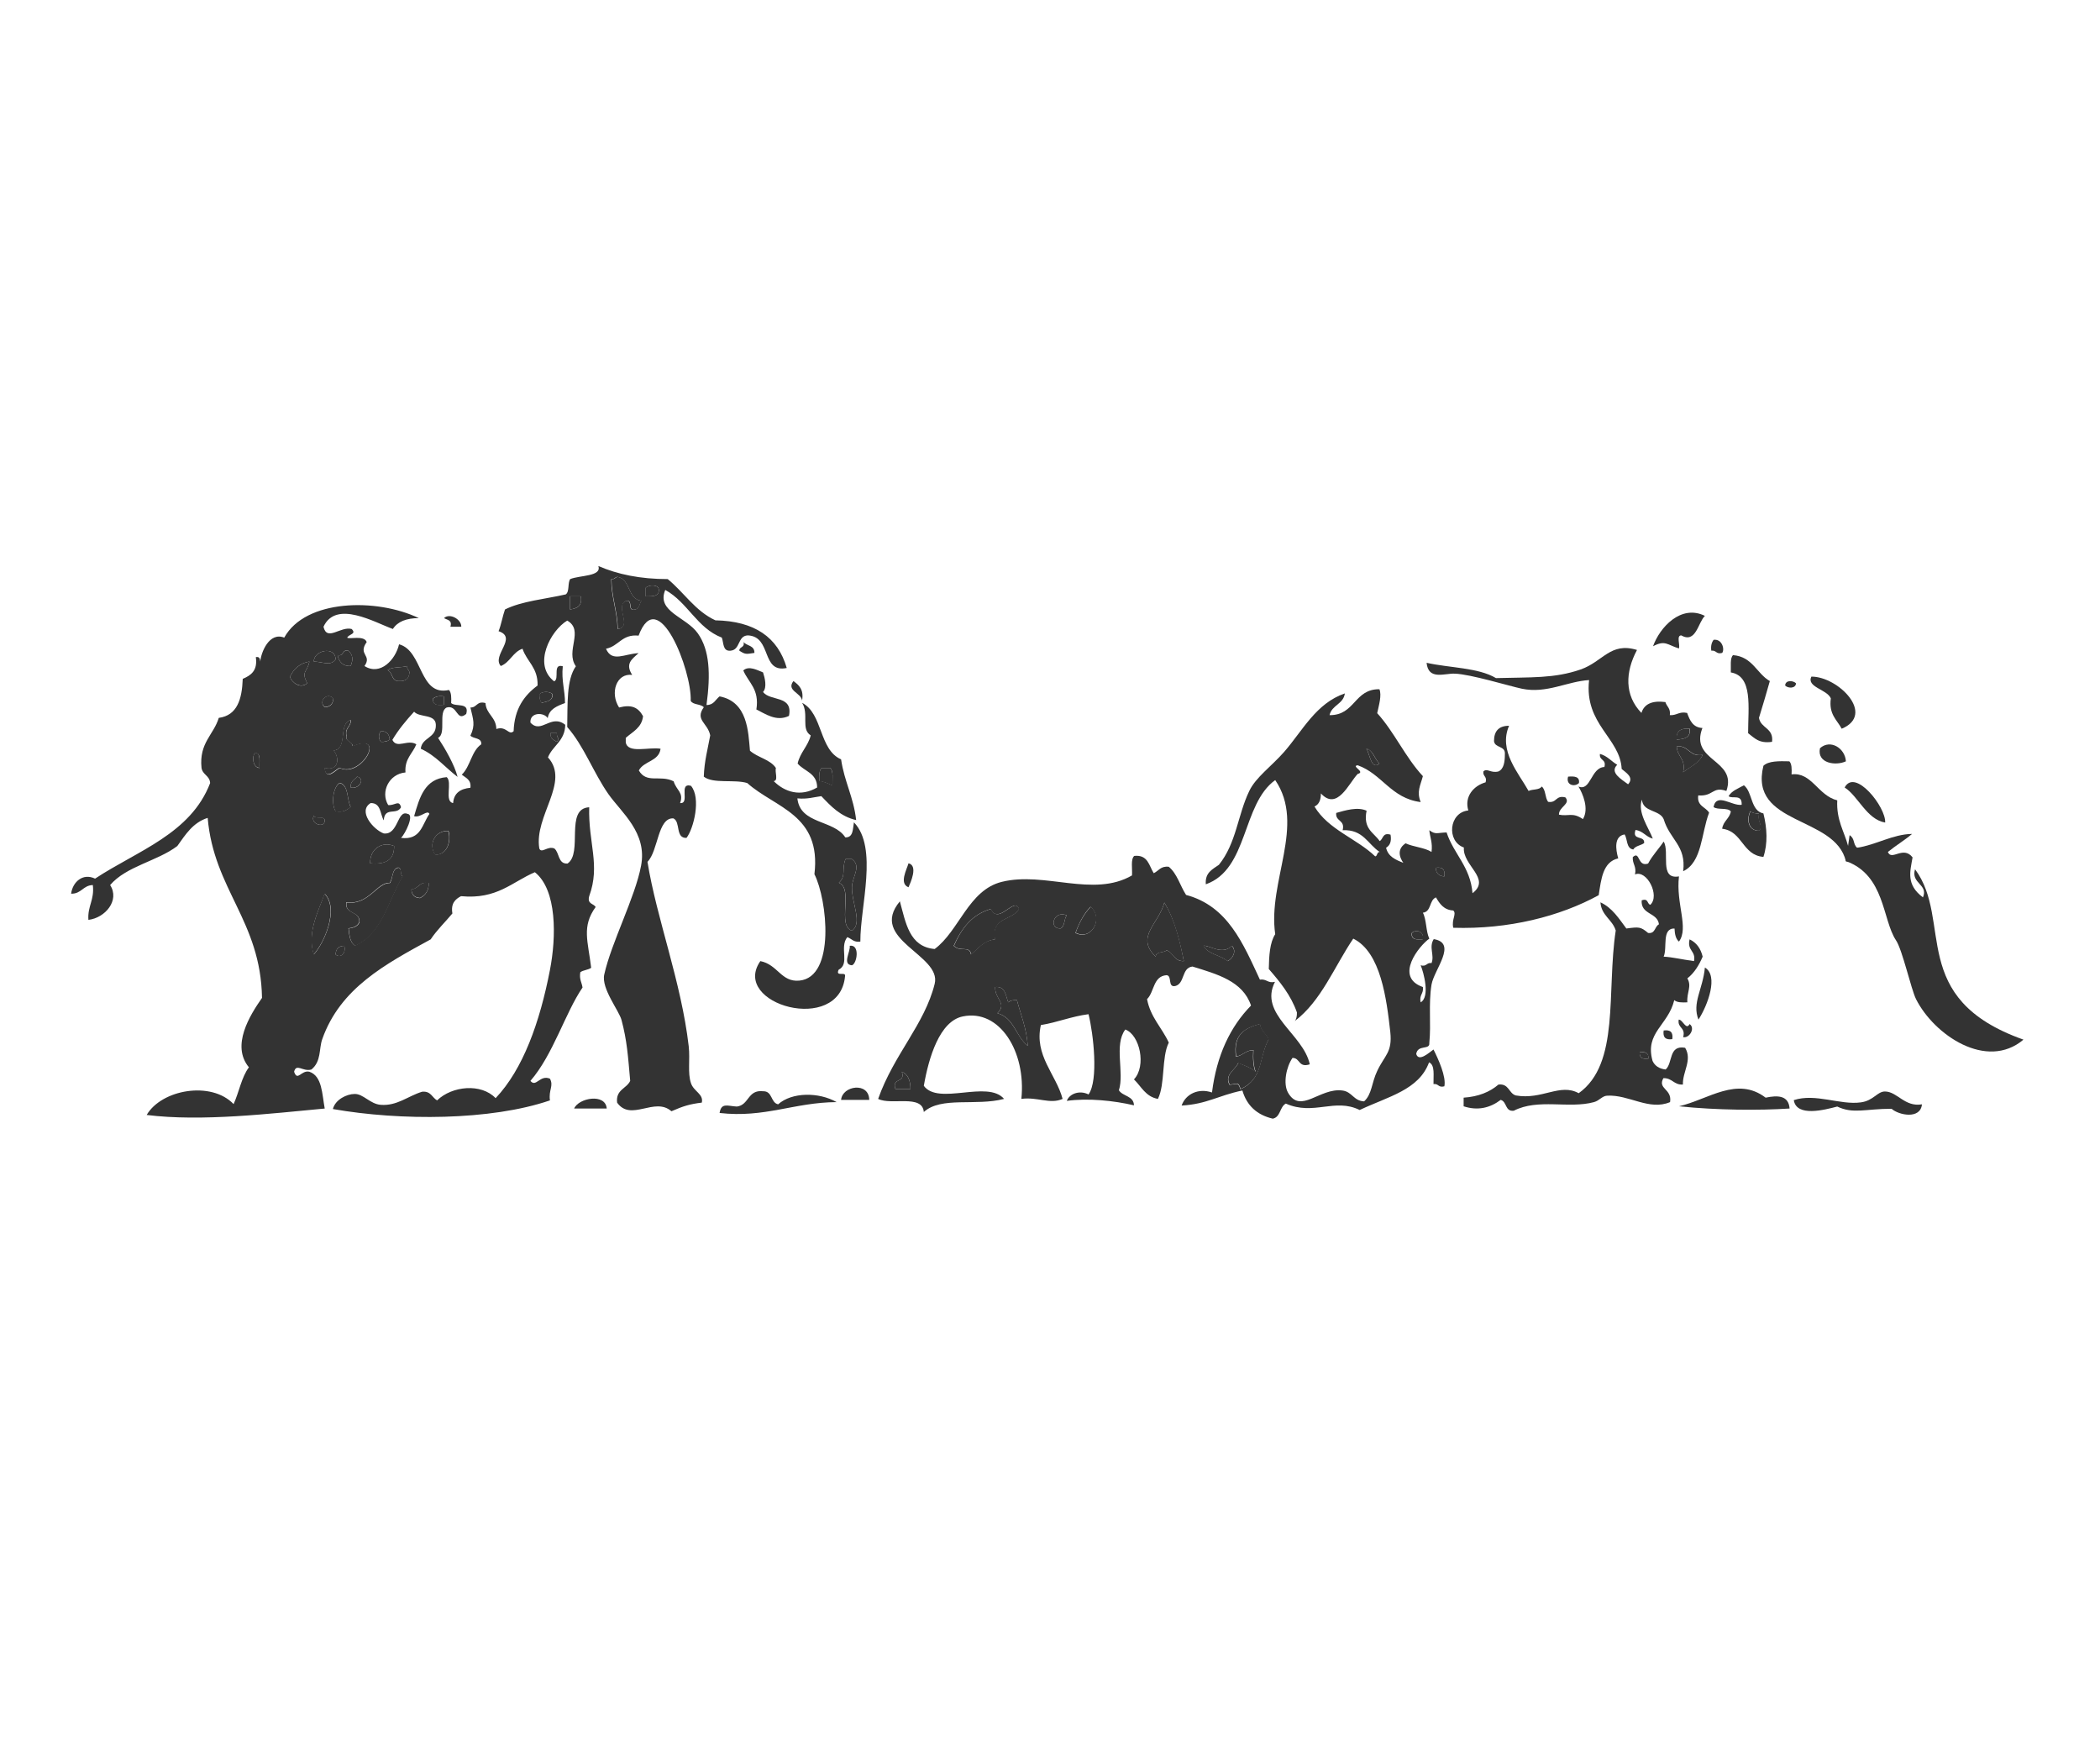 <?xml version="1.0" encoding="UTF-8"?>
<svg data-bbox="28.8 229.2 790.6 223.8" viewBox="0 0 850.4 705.7" xmlns="http://www.w3.org/2000/svg" data-type="color">
    <g>
        <path d="M259.8 243.3c-.9 1.2-.8 3.3-2.6 3.5-3.2.9-.7-3.9-3.5-3.5-5 1.8 2.7 10.8-3.5 11.4-.2-7.4-2.5-12.7-2.6-20.2 1.4.2 1.5-.8 2.6-.9 5.3 1.1 3.8 9 9.6 9.7z" fill-rule="evenodd" clip-rule="evenodd" fill="#333333" data-color="1"/>
        <path d="M266.8 238.9c.1 2.7-2.6 2.6-5.3 2.6V238c1.1-1.2 5.3-1.5 5.3.9z" fill-rule="evenodd" clip-rule="evenodd" fill="#333333" data-color="1"/>
        <path d="M230.8 241.5h4.4c.7 3.9-1.6 4.9-4.4 5.3v-5.3z" fill-rule="evenodd" clip-rule="evenodd" fill="#333333" data-color="1"/>
        <path d="M690.4 249.4c-2.8 2.7-3.6 11.3-9.6 7.9-2 .1-.4 3.7-.9 5.3-4.8-1.5-5.6-3.5-10.5-.9 2.7-7.6 11.3-17.1 21-12.3z" fill-rule="evenodd" clip-rule="evenodd" fill="#333333" data-color="1"/>
        <path d="M179.8 250.3c2.3-2.2 7.1.5 7 3.5h-4.4c.8-2.8-1.3-2.7-2.6-3.5z" fill-rule="evenodd" clip-rule="evenodd" fill="#333333" data-color="1"/>
        <path d="M693.9 259.1c3.5-.5 4.6 3.9 3.5 5.3-2.5.7-2.3-1.2-4.4-.9-.3-2 .2-3.4.9-4.4z" fill-rule="evenodd" clip-rule="evenodd" fill="#333333" data-color="1"/>
        <path d="M301.1 260c1.3 1.6 4.5 1.3 4.4 4.4-3.4.5-3.6.7-6.1-.9-.1-1.7 2.3-1.1 1.7-3.5z" fill-rule="evenodd" clip-rule="evenodd" fill="#333333" data-color="1"/>
        <path d="M135.9 267c-2.1 2.9-5 1-8.8.9-.2-4.5 8.7-6.5 8.8-.9z" fill-rule="evenodd" clip-rule="evenodd" fill="#333333" data-color="1"/>
        <path d="M141.1 263.5c1.8 1.7 2 3.5.9 6.2-3.3.1-4.7-1.7-5.3-4.4 2.7.6 1.7-2.4 4.4-1.8z" fill-rule="evenodd" clip-rule="evenodd" fill="#333333" data-color="1"/>
        <path d="M701.8 265.3c7.9.6 9.6 7.5 14.9 10.5-1.4 5-2.9 10-4.4 14.9.7 4.3 6 4 5.3 9.7-5.3.8-7.2-1.6-9.7-3.5 0-10.5 2-23.1-7-24.6.1-2.5-.4-5.8.9-7z" fill-rule="evenodd" clip-rule="evenodd" fill="#333333" data-color="1"/>
        <path d="M125.3 267.9c-1 4.6-3.4 3.8-.9 8.8-2.8 2.3-6.2-.3-7-2.6 1.5-3.2 3.9-5.5 7.9-6.2z" fill-rule="evenodd" clip-rule="evenodd" fill="#333333" data-color="1"/>
        <path d="M164.9 269.7c-.2 1.4.8 1.5.9 2.6-.1 2.5-1.5 3.7-4.4 3.5-2.9 0-2.3-3.5-4.4-4.4 1.7-1.5 5.4-.9 7.9-1.7z" fill-rule="evenodd" clip-rule="evenodd" fill="#333333" data-color="1"/>
        <path d="M309 272.3c.7 2.1 1.7 6.1 0 7.9 2.8 3.9 12.2 1.2 10.5 9.7-5.1 2.5-9.7-.9-13.2-2.6 1.3-8.3-3.2-10.8-5.3-15.8 2.3-2.1 5.9 0 8 .8z" fill-rule="evenodd" clip-rule="evenodd" fill="#333333" data-color="1"/>
        <path d="M733.5 274c10.8-.1 26.2 15.3 12.3 21.1-1.9-3.6-5.3-5.8-4.4-12.3-1.6-3.7-9.9-4.5-7.9-8.8z" fill-rule="evenodd" clip-rule="evenodd" fill="#333333" data-color="1"/>
        <path d="M321.3 275.8c2.2 1.6 4.3 3.4 3.5 7.9-.4-3.2-6.5-4-3.5-7.9z" fill-rule="evenodd" clip-rule="evenodd" fill="#333333" data-color="1"/>
        <path d="M727.3 276.7c-.1 2.2-3.3 2.1-4.4.9.1-2.3 3.2-2.1 4.4-.9z" fill-rule="evenodd" clip-rule="evenodd" fill="#333333" data-color="1"/>
        <path d="M223.7 281.1c.1 2.8-2.3 3-4.4 3.5-.7-.8-.9-2-.9-3.5 1.2-1.2 4.2-1.2 5.3 0z" fill-rule="evenodd" clip-rule="evenodd" fill="#333333" data-color="1"/>
        <path d="M135 282.8c-.1 2.2-1.3 3.4-3.5 3.5-2.8-2.4 1-6.2 3.5-3.5z" fill-rule="evenodd" clip-rule="evenodd" fill="#333333" data-color="1"/>
        <path d="M179.8 282v3.5c-2.5.2-4.8.1-4.4-2.6 1-.8 2.4-1.2 4.4-.9z" fill-rule="evenodd" clip-rule="evenodd" fill="#333333" data-color="1"/>
        <path d="M684.2 295.1c.5 3.7-2.2 4.2-5.3 4.4-.2-3.5 1.7-4.7 5.3-4.4z" fill-rule="evenodd" clip-rule="evenodd" fill="#333333" data-color="1"/>
        <path d="M154.3 296c2.2.1 3.4 1.3 3.5 3.5-.8.7-2 .9-3.5.9-1.1-1.1-1.1-3.2 0-4.4z" fill-rule="evenodd" clip-rule="evenodd" fill="#333333" data-color="1"/>
        <path d="M225.5 300.4c-1.3-.8-2.8-1.3-2.6-3.5h2.6c-.1 2.4 1.5 1.8 0 3.5z" fill-rule="evenodd" clip-rule="evenodd" fill="#333333" data-color="1"/>
        <path d="M747.5 308.3c-4 1.9-11.8.9-10.5-5.3 4.2-3.8 10.2 0 10.5 5.3z" fill-rule="evenodd" clip-rule="evenodd" fill="#333333" data-color="1"/>
        <path d="M679 302.2c5-.3 5 4.4 10.5 3.5-1.5 3.4-5.1 4.9-7.9 7 1.2-5.6-2.5-6.2-2.6-10.5z" fill-rule="evenodd" clip-rule="evenodd" fill="#333333" data-color="1"/>
        <path d="M553.3 303c2.8 1 3.3 4.3 5.3 6.2-3.3 2.9-4-4.2-5.3-6.2z" fill-rule="evenodd" clip-rule="evenodd" fill="#333333" data-color="1"/>
        <path d="M103.3 304.8c2.5.1 1.6 3.7 1.8 6.1-2.7 0-3.2-4.6-1.8-6.1z" fill-rule="evenodd" clip-rule="evenodd" fill="#333333" data-color="1"/>
        <path d="M332.7 311h3.5c1.4 1.3.8 4.5.9 7.1-1.6-.7-3.2-1.5-5.3-1.8-.1-2.2-.1-4.3.9-5.3z" fill-rule="evenodd" clip-rule="evenodd" fill="#333333" data-color="1"/>
        <path d="M144.6 314.5c3.5.8.8 5.2-2.6 4.4-.2-2.6 1.6-3.1 2.6-4.4z" fill-rule="evenodd" clip-rule="evenodd" fill="#333333" data-color="1"/>
        <path d="M635 314.5c2.5-.2 4.8-.1 4.4 2.6-1.7 1.7-5.4.9-4.4-2.6z" fill-rule="evenodd" clip-rule="evenodd" fill="#333333" data-color="1"/>
        <path d="M137.6 317.1c3.7 1 2.8 6.6 4.4 9.7-1.5 1.2-2.9 2.3-6.1 1.8-1.9-3.2-1-10.1 1.7-11.5z" fill-rule="evenodd" clip-rule="evenodd" fill="#333333" data-color="1"/>
        <path d="M763.4 333.1c-7.5-1.3-10.9-10.7-16.4-14.2 4.2-8 16.8 8 16.4 14.2z" fill-rule="evenodd" clip-rule="evenodd" fill="#333333" data-color="1"/>
        <path d="M712.4 329.4c-.9 3.4 1.9 5.1 0 7-4.3.1-5.2-4.6-3.5-7.9.7.7 1.9 1 3.5.9z" fill-rule="evenodd" clip-rule="evenodd" fill="#333333" data-color="1"/>
        <path d="M127.1 330.3c.5 1.5 4.2-.1 4.4 1.8.2 3.6-6.2 1.6-4.4-1.8z" fill-rule="evenodd" clip-rule="evenodd" fill="#333333" data-color="1"/>
        <path d="M181.5 336.5c1.2 3.6-.1 9.7-5.3 9.7-2.7-3.9-.5-9.8 5.3-9.7z" fill-rule="evenodd" clip-rule="evenodd" fill="#333333" data-color="1"/>
        <path d="M159.6 342.6c.1 5.7-3.5 7.6-9.7 7-.2-5.7 4.7-9.1 9.7-7z" fill-rule="evenodd" clip-rule="evenodd" fill="#333333" data-color="1"/>
        <path d="M342.4 347.9h2.6c4 2.9.1 7 0 11.4-.1 6.5 4.4 14.5 0 17.6-6.2-2 .8-17.2-5.3-19.4 3.1-2.9 1-5.5 2.7-9.6z" fill-rule="evenodd" clip-rule="evenodd" fill="#333333" data-color="1"/>
        <path d="M367.9 349.6c4 .9.8 7.9 0 9.7-3.9-1.5-.7-7.2 0-9.7z" fill-rule="evenodd" clip-rule="evenodd" fill="#333333" data-color="1"/>
        <path d="M161.3 351.4c1.6.1.6 3 1.8 3.5-5.9 9.9-8.3 23.4-19.3 28.1-2-1.3-2.3-4.1-2.6-7 2.1-.3 3.8-.9 4.4-2.6.2-4.6-5.9-2.9-5.3-7.9 9.1 1.1 12.3-8.1 17.6-7.9 1.3-1.9.7-5.7 3.4-6.2z" fill-rule="evenodd" clip-rule="evenodd" fill="#333333" data-color="1"/>
        <path d="M581.4 351.4c2.8-.4 3.9.8 3.5 3.5-2.2-.1-3.4-1.3-3.5-3.5z" fill-rule="evenodd" clip-rule="evenodd" fill="#333333" data-color="1"/>
        <path d="M173.6 357.5c.1 3.3-1.4 5-3.5 6.1-2.2-.1-3.4-1.3-3.5-3.5 3-.2 3.1-3.2 7-2.6z" fill-rule="evenodd" clip-rule="evenodd" fill="#333333" data-color="1"/>
        <path d="M131.4 361.9c6 6.2-.2 20.1-4.4 24.6-2.8-9 2.1-17.8 4.4-24.6z" fill-rule="evenodd" clip-rule="evenodd" fill="#333333" data-color="1"/>
        <path d="M471.5 365.5c4.4 7.1 6.4 16 7.9 23.7-4 .1-4.2-3.4-7-4.4-1.1 1.2-4.3.4-4.4 2.6-8.4-8.1 1.3-13.3 3.5-21.9z" fill-rule="evenodd" clip-rule="evenodd" fill="#333333" data-color="1"/>
        <path d="M432 370.7c-1.2 1.4-.7 4.5-2.6 5.3-5 0-2.6-7.6 2.6-5.3z" fill-rule="evenodd" clip-rule="evenodd" fill="#333333" data-color="1"/>
        <path d="M576.2 380.4c-2.5.2-4.8.1-4.4-2.6 1.4-1.5 5.1-.8 4.4 2.6z" fill-rule="evenodd" clip-rule="evenodd" fill="#333333" data-color="1"/>
        <path d="M498.8 383c2.2 2.3.2 5.4-1.8 6.2-2.8-2.5-7.8-2.7-9.7-6.2 2.3-.4 7.8 4 11.5 0z" fill-rule="evenodd" clip-rule="evenodd" fill="#333333" data-color="1"/>
        <path d="M139.4 383c.9 3.5-1.9 5.1-3.5 3.5.1-2.2 1.2-3.4 3.5-3.5z" fill-rule="evenodd" clip-rule="evenodd" fill="#333333" data-color="1"/>
        <path d="M344.1 383c4.2-.7 3 7.2.9 7.9-4.1-.3-.5-5.6-.9-7.9z" fill-rule="evenodd" clip-rule="evenodd" fill="#333333" data-color="1"/>
        <path d="M690.4 391.8c5.6 3.3 1.2 15.2-2.6 21.1-2.7-6.8 1.8-12.3 2.6-21.1z" fill-rule="evenodd" clip-rule="evenodd" fill="#333333" data-color="1"/>
        <path d="M403 399.7c4.2-.4 4.2 3.4 5.3 6.2.8-.7 2-1 3.5-.9 1.6 6 3.9 11.4 4.4 18.5-4.8-3.6-5.5-11.4-12.3-13.2 4.1-4-1.1-5.6-.9-10.6z" fill-rule="evenodd" clip-rule="evenodd" fill="#333333" data-color="1"/>
        <path d="M679.8 412.9c1.6-.1 3 4.5 4.4 1.8 2.4 1.6 0 5.8-2.6 5.3 1.1-4.1-2.4-3.5-1.8-7.1z" fill-rule="evenodd" clip-rule="evenodd" fill="#333333" data-color="1"/>
        <path d="M673.7 417.3c2.8-.4 3.9.8 3.5 3.5-2.7.4-3.9-.7-3.5-3.5z" fill-rule="evenodd" clip-rule="evenodd" fill="#333333" data-color="1"/>
        <path d="M664 426.1c2.3-.2 3.8.3 3.5 2.6-2.3.3-3.7-.3-3.5-2.6z" fill-rule="evenodd" clip-rule="evenodd" fill="#333333" data-color="1"/>
        <path d="M365.2 434c2.5 1 3.5 3.6 3.5 7h-6.1c-1.6-4.8 4.2-2.2 2.6-7z" fill-rule="evenodd" clip-rule="evenodd" fill="#333333" data-color="1"/>
        <path d="M352 445.4h-11.4c.5-5.8 11.3-7.4 11.4 0z" fill-rule="evenodd" clip-rule="evenodd" fill="#333333" data-color="1"/>
        <path d="M724.7 448.9c-12.5.8-29.2.7-44.8-.9 12-2.8 23.5-12.3 35.1-3.5 4.8-1 9.3-1 9.7 4.4z" fill-rule="evenodd" clip-rule="evenodd" fill="#333333" data-color="1"/>
        <path d="M309 441.9c3.9-.1 3 4.6 6.1 5.3 5.6-5 16.5-5 23.7-.9-17.2.1-29.1 6.5-47.4 4.4.7-4.3 3.2-2.8 7-2.6 5-.6 4.3-6.9 10.6-6.2z" fill-rule="evenodd" clip-rule="evenodd" fill="#333333" data-color="1"/>
        <path d="M778.3 447.2c-.6 6.2-9.4 4.4-12.3 1.8-10.6 0-15.5 2.2-22-.9-5 1.3-16.5 4.4-17.6-2.6 8.8-2.9 18.8 2.1 27.2.9 5.1-.7 6.6-4.4 9.7-4.4 5 0 8 6.4 15 5.2z" fill-rule="evenodd" clip-rule="evenodd" fill="#333333" data-color="1"/>
        <path d="M245.7 448.9h-13.2c1.8-4.3 12.7-6.3 13.2 0z" fill-rule="evenodd" clip-rule="evenodd" fill="#333333" data-color="1"/>
        <path d="M318.6 270.5c-10.5 2.2-5.9-12.8-15.8-13.2-4.2.2-2.9 5.9-7 6.2-3.2.3-2.7-3.2-3.5-5.3-10.1-3.9-13.8-14.3-22.9-19.3-3.7 8.8 8.5 10.9 13.2 17.6 4.8 6.8 5.2 16.4 3.5 29 3 0 3.6-2.2 5.3-3.5 11.4 2.2 11.6 14.3 12.3 22 3.1 2.8 8.2 3.5 10.5 7-.5 1.6 1.1 5.2-.9 5.3 4.5 4.5 10.9 6.5 17.6 2.6 0-5.9-5.2-6.5-7.9-9.7 1-4.5 4.2-7 5.3-11.4-4.1-2.6-.6-8.6-3.5-13.2 8.5 4.4 6.8 19 15.8 22.9 1.3 9 5.1 15.4 6.1 24.6-6.4-1.5-10.2-5.6-14.1-9.7-3.1.4-5.7 1.3-9.7.9 1.1 10.6 14.8 8.6 19.4 15.8 3.3.1 3-3.4 3.5-6.1 9.9 10.3 2.5 34.1 2.6 48.3-2.8.4-3.5-1.2-5.3-1.8-3.3 4.2 1.2 10.8-3.5 13.2-1.4 3.1 3 .5 2.6 2.6-2.2 23.9-46.5 11.4-34.3-6.1 7.1 1.4 8.4 8.6 15.8 7.9 14.7-1.4 11.3-32.8 6.1-43.1 2.9-24.2-15.9-26.8-27.2-36.9-5.1-1.6-13.9.4-17.6-2.6.2-6.2 1.6-11.2 2.6-16.7-1-5.1-6.3-6.2-2.6-11.4-1.2-1.4-4.4-.9-5.3-2.6.5-12.2-13.2-47.6-21.1-26.4-6.8-.7-8 4.3-13.2 5.3 2.4 5.7 7.6 2 13.2 1.8-3 2.6-5.4 4.4-2.6 8.8-6.4-.8-9.1 7.3-5.3 13.2 5-1.3 7.7-.1 9.7 3.5-.5 4.7-4.2 6.3-7 8.8v1.8c.8 4.7 9.3 1.8 14.1 2.6-.7 5.2-6.8 4.9-8.8 8.8 3.2 5.5 8.6 1.6 14.1 4.4 1.1 3.7 4.2 4.5 2.6 8.8 4.2.4-.8-8.4 4.4-7 4.2 4.9 1.1 17.4-1.8 21.1-4.6.2-2.3-6.5-5.3-7.9-6.4-.4-6.1 13.2-10.5 17.6 3.7 23 13.7 48.6 16.7 74.7.6 5.5-.5 10.7.9 14.9 1.1 3.4 5.2 4.4 4.4 7.9-4.9.6-7.5 1.4-12.3 3.5-6.8-6-16.4 4.4-22-3.5-.6-5.3 3.8-5.6 5.3-8.8-.9-10.3-1.3-16.3-3.5-24.6-1-3.9-8.3-12.8-7-18.5 2.9-13 12.5-31.2 14.9-44 2.6-13.4-8-21.6-13.2-29-6.1-8.7-9.9-19.5-16.7-27.2.2-9.1-.4-19.1 3.5-24.6-4.4-6.2 3.5-14.5-3.5-18.5-6.7 4-14.1 17.8-5.3 24.6 2.3-.9-.8-7.3 3.5-6.1-.6 5.9.9 9.6.9 14.9-3.2 1.2-6.4 2.4-7 6.1-1.6-2.5-7.3-2.4-7 1.8 4.4 4.8 8.3-3.7 14.1.9-.1 6.6-5.1 8.4-7 13.2 9.1 10-5.7 23.7-3.5 36.9.9 2.2 3.4-1.2 6.1 0 2.1 1.7 1.4 6.3 5.3 6.1 6.4-4.2-1.2-22.3 8.8-22.8-.4 14.5 4.6 23.4 0 36-.9 3.3 1.8 2.9 2.6 4.4-5.7 7.9-3.1 13.8-1.8 24.6-1.2.9-3.2.9-4.4 1.8-.5 2.9.6 4.1.9 6.2-7 10.2-11.9 27.2-21.1 37.8 2.3 2.8 3.8-2.6 7.9-.9 1.6 3-.6 4.5 0 8.8-23.9 8.2-60.6 8.3-87.9 3.5 1-3.9 5.7-6.1 8.8-6.1 3.5-.1 6.3 4.1 10.6 4.4 6.6.5 10.9-3.5 16.7-5.3 3.6-.4 4.1 2.4 6.1 3.5 6.1-5.9 17.9-7 23.7-.9 11.1-11.7 17.9-30.7 22-51.9 2.6-13.4 2.9-32.4-6.1-39.6-9.2 3.9-15.3 11.1-29.9 9.7-2.3 1.2-4.2 2.9-3.5 7-2.9 3.5-6.2 6.6-8.8 10.5-18.3 10-36.6 19.7-43.9 40.4-1.4 3.9-.3 9-4.4 12.3-3.5 1-6.1-2.7-7 .9 1.4 4.1 2.9-.8 6.2 0 5.2 1.8 5.1 9 6.2 14.9-21.7 2-49.7 5.4-72.1 2.6 6-10.3 26.1-13.9 35.2-4.4 2.2-4.8 3.2-10.9 6.2-14.9-7.3-8.8.4-21.1 5.3-28.1-.5-31.2-19.5-43.8-22-72.9-6 1.9-9 6.8-12.3 11.4-8.2 6.2-20.6 8.1-27.2 15.8 4 6.2-2 13.3-8.8 14.1-.4-5.6 2.5-8 1.8-14.1-4 .1-4.6 3.6-8.8 3.5.6-4.7 4.7-8.5 9.7-6.1 17.1-11.3 38.7-18.1 46.6-38.7-.2-3.1-3.1-3.3-3.5-6.2-1-10.1 4.9-13.3 7-20.2 7.5-1 9.4-7.6 9.7-15.8 3.3-1.4 6.1-3.3 5.3-8.8 1.5-.3 1.7.7 1.8 1.8.3-3.7 3.6-12.1 9.7-9.7 8.6-15.6 37.4-16.1 54.5-7.9-5 0-8.6 1.4-10.5 4.4-7.3-2.6-23-11.9-28.1-.9 1.4 6.1 6.9-.3 11.4.9 2.1 2.1-1 2-1.8 3.5.7.8 6.9-1.1 7.9 1.8-3.7 5.2 2.3 5.2-.9 9.7 6.4 4.1 12.6-2.6 14-8.8 9.8 2.6 8 21.2 20.2 18.5 1 1 1 3.1.9 5.3 1.8 1.7 7.5-.5 6.1 4.4-4 3.4-3.4-3.8-7.9-2.6-3.6 1.7 0 10.6-3.5 12.3 2.9 4.4 6.7 11 7.9 15.8-5-3.8-8.9-8.7-14.9-11.4.5-4.7 6.3-4.2 6.1-9.7-.1-4.5-6.6-2.8-8.8-5.3-3.2 3.5-6.3 7.2-8.8 11.4 1.8 3.8 6.2-.4 9.7 1.8-1.5 3.8-4.8 5.8-4.4 11.4-6.7.6-10.2 7.9-7 13.2 2.7.3 4.4-2.3 5.2.9-1.8 3.4-6.6-.4-7 5.3-1.5-2.6-1.1-7.1-5.3-7-5.3 3.2 1 10.7 5.3 12.3 6 .7 5.4-9.8 9.7-7.9 2.8.3-1 8.1-2.7 9.7 8.1 1 8.5-5.5 11.5-9.7-.8-1.9-3.6 1.7-6.2.9 2.2-7.5 4.2-15.1 13.2-15.8 2.4 2-1.1 9.9 2.6 10.5.3-4.1 3-5.8 7-6.2.4-3.3-1.9-4-3.5-5.3 3.5-3.3 3.9-9.6 7.9-12.3.2-2.8-3.1-2.1-4.4-3.5 2.1-4.4 1.1-6.6 0-11.4 2.7.1 2.5-2.8 6.1-1.8.3 4.6 4.3 5.6 4.4 10.5 4.1-1.4 5 2.8 7 .9.3-9.1 4.3-14.5 9.7-18.5.2-7.3-4.4-9.7-6.1-14.9-3.9 1.3-5 5.5-8.8 7-3.8-4.3 7-11.5-.9-14.1 1.1-2.7 1.6-6 2.6-8.8 6.8-3.4 16.3-4.2 24.6-6.1 1.6-1.1.7-4.6 1.8-6.2 3.9-1.6 12.9-1 11.4-5.3 7.8 3.4 17 5.3 28.1 5.3 6.6 5.4 11.1 12.9 19.3 16.7 15.8.3 25.3 6.8 28.9 19.3zm-68.5-36.9c-1.1 0-1.2 1.1-2.6.9.1 7.5 2.4 12.8 2.6 20.2 6.2-.6-1.5-9.7 3.5-11.4 2.8-.4.3 4.4 3.5 3.5 1.8-.2 1.8-2.4 2.6-3.5-5.7-.7-4.2-8.6-9.6-9.7zm-24.6 63.3h-2.6c-.1 2.2 1.4 2.8 2.6 3.5 1.5-1.7-.1-1.1 0-3.5zm36-58.9v3.5c2.6 0 5.4.1 5.3-2.6 0-2.4-4.1-2.1-5.3-.9zm-30.7 8.8c2.8-.4 5.1-1.3 4.4-5.3h-4.4v5.3zm-103.7 21.1c3.8.1 6.7 2 8.8-.9-.1-5.6-9-3.6-8.8.9zm9.6-2.6c.6 2.7 2 4.5 5.3 4.4 1.1-2.6.9-4.5-.9-6.2-2.7-.7-1.7 2.4-4.4 1.8zm-19.3 8.8c.8 2.3 4.2 5 7 2.6-2.5-5-.1-4.2.9-8.8-4 .7-6.4 3-7.9 6.2zm39.6-2.7c2.1.9 1.4 4.4 4.4 4.4 2.9.2 4.2-1 4.4-3.5-.1-1.1-1.1-1.2-.9-2.6-2.5.8-6.2.2-7.9 1.7zm61.5 9.7c-.1 1.5.2 2.7.9 3.5 2.1-.5 4.5-.8 4.4-3.5-1.2-1.2-4.2-1.2-5.3 0zm-87 5.3c2.2-.1 3.4-1.3 3.5-3.5-2.4-2.8-6.3 1-3.5 3.5zm43.9-3.6c-.4 2.8 1.9 2.8 4.4 2.6V282c-2-.3-3.4.1-4.4.8zM131.5 311c.6 5.4 4.3.9 6.1 0 8.8 4.3 19.2-14.7 5.3-8.8-.3-2.1-3.1-1.6-2.6-4.4-.6-3.2 1.9-3.4 1.8-6.2-5.3 1.2-1 11.9-7 12.3 2.3 2.4 2.5 8.6-3.6 7.1zm22.8-10.6c1.5.1 2.7-.2 3.5-.9-.1-2.2-1.3-3.4-3.5-3.5-1.1 1.2-1.1 3.3 0 4.4zM105.1 311c-.2-2.5.8-6-1.8-6.1-1.4 1.4-.9 6 1.8 6.1zm226.7 5.2c2.1.3 3.6 1.1 5.3 1.8-.1-2.5.5-5.8-.9-7h-3.5c-1 1-1 3.1-.9 5.2zM142 318.9c3.4.9 6.1-3.6 2.6-4.4-1 1.3-2.8 1.8-2.6 4.4zm-6.1 9.6c3.2.6 4.7-.6 6.1-1.8-1.6-3-.7-8.7-4.4-9.7-2.7 1.5-3.6 8.4-1.7 11.5zm-4.4 3.6c-.2-1.8-3.9-.2-4.4-1.8-1.8 3.4 4.6 5.4 4.4 1.8zm44.8 14c5.1.1 6.5-6 5.3-9.7-5.9 0-8.1 5.9-5.3 9.7zm-26.4 3.5c6.2.6 9.8-1.4 9.7-7-5-2.1-9.9 1.3-9.7 7zm189.8 7.9c6 2.2-.9 17.4 5.3 19.4 4.4-3.1-.1-11.1 0-17.6.1-4.4 4-8.5 0-11.4h-2.6c-1.7 4.1.4 6.7-2.7 9.6zm-181.9 0c-5.3-.2-8.4 9.1-17.6 7.9-.6 5 5.5 3.3 5.3 7.9-.6 1.7-2.3 2.4-4.4 2.6.3 2.9.7 5.8 2.6 7 11-4.8 13.4-18.2 19.3-28.1-1.2-.5-.1-3.4-1.8-3.5-2.6.6-2 4.4-3.4 6.2zm8.8 2.7c.1 2.2 1.3 3.4 3.5 3.5 2.1-1.1 3.6-2.9 3.5-6.1-3.9-.7-4 2.3-7 2.6zm-39.5 26.3c4.1-4.5 10.4-18.4 4.4-24.6-2.4 6.8-7.3 15.6-4.4 24.6zm8.8 0c1.6 1.6 4.4-.1 3.5-3.5-2.3.1-3.4 1.3-3.5 3.5z" fill-rule="evenodd" clip-rule="evenodd" fill="#333333" data-color="1"/>
        <path d="M576.2 399.7c.4 2.8-1.6 3.1-.9 6.2 3.9-2.2 1.2-12.2 0-15 2.5.7 2.3-1.2 4.4-.9 1.3-3.2-1.2-6.4.9-9.7 9.7 1.6.2 12.2-.9 18.4-1.3 8.1-.1 15.8-.9 23.7.3 2.9-4.7.5-5.3 4.4 1 3.4 5.3-.6 7-1.8 2 4 5.2 11 4.4 14.9-2.5.7-2.3-1.2-4.4-.9-.1-3.4.7-7.7-1.8-8.8-4.1 11.2-16.5 13.8-28.1 19.3-10.1-5-18.6 2.4-29.9-2.6-2.5 1.3-2.1 5.5-5.3 6.1-6.4-1.5-10.5-5.3-12.3-11.4-10 2.1-14.3 5.5-24.6 6.1 1.6-4.6 6.7-7.2 12.3-5.3 1.9-15.1 7.4-26.6 15.8-35.2-3.3-9.9-13.7-12.7-23.7-15.8-4.5.5-3 6.9-7 7.9-3.2.6-1.1-4.2-3.5-4.4-5.5.4-4.9 6.8-7.9 9.7 1.4 7.4 6 11.5 8.8 17.6-3 6-1.4 16.8-4.4 22.8-5-.9-6.7-5-9.7-7.9 5.1-5.4 2.4-18-3.5-20.2-4.7 6.2-.3 17.4-2.6 24.6 1.5 2.5 6 2.2 6.1 6.1-8.1-1.9-18.6-3-27.2-1.8 1.1-3 5.3-4.4 8.8-2.6 4.1-5.7 2-24.5 0-32.5-7 .9-12.5 3.3-19.3 4.4-2.8 12.3 6.2 20 8.8 29.9-5.1 2.3-10.2-.9-16.7 0 2-19.1-8.8-36.5-23.7-33.4-9.4 1.9-13.8 16.6-15.8 28.1 5.9 8.1 25.8-2.5 32.5 5.3-11.5 3-25.4-1.1-32.5 5.3-.6-7.3-13.2-2.6-18.5-5.3 6.4-18.1 18.8-30.1 22.9-46.6 2.9-11.8-27-17.9-14.1-33.4 2.4 8.7 3.8 18.4 14.1 19.3 9.9-7.3 13.7-23.9 27.2-27.2 17.4-4.3 37 6.5 52.7-2.6.2-2.8-.6-6.5.9-7.9 5.6-.6 6 4 7.9 7 2-.9 2.8-3 6.1-2.6 3.4 2.8 4.6 7.7 7 11.4 16.9 4.5 23.1 19.7 29.9 34.3 2.8-.4 3.1 1.6 6.1.9-6.7 13.1 11.5 21.1 14.1 33.4-4.7 1.5-3.8-2.6-7-2.6-2.5 3.6-3.9 10.4-1.8 14.1 5.1 8.8 12.8-2.1 22-.9 4 .5 4.5 4.2 8.8 4.4 3.2-2.9 3-7.5 5.3-12.3 3-6.4 6.2-7.5 5.3-15.8-1.5-13.3-3.8-32.3-15-37.8-7.7 11.4-12.9 25.2-23.7 33.4.7-.8.9-2 .9-3.5-2.5-7.1-6.9-12.4-11.4-17.6.1-5.4.4-10.7 2.6-14.1-3.1-21.4 12.4-44.2 0-62.4-13.6 9.8-10.8 36.1-28.1 42.2-.4-4.8 2.8-6.1 5.3-7.9 7.1-8.8 7.6-20.2 12.3-29.9 2.6-5.5 9.1-10.1 14.1-15.8 7.5-8.6 12.9-19.7 24.6-23.7-.6 4.4-5.3 4.7-6.2 8.8 10.4.1 9.9-10.6 20.2-10.5 1 2.5-.2 6.4-.9 9.7 7 7.7 11.4 17.9 18.5 25.5-1 3.8-2.6 6.2-.9 10.5-12-1.5-15.6-11.4-25.5-14.9-2.9.3 3.4 2.7 0 3.5-3.6 3.8-8.3 15.1-14.9 7.9 0 2.7-.8 4.5-2.6 5.3 5.6 9.4 17 12.9 24.6 20.2 1-.2.6-1.8 1.8-1.8-4.8-3.1-6.6-9.2-15-8.8 1.1-4.3-3-3.4-2.6-7 3.6-1 8.6-2.6 12.3-.9-1.5 7.4 2.9 8.8 5.3 12.3 1.5-.8 1.1-3.6 4.4-2.6.5 2.8-.3 4.4-1.8 5.3.8 3.6 3.9 4.9 7 6.1-.3-.4-3.7-4.9.9-7.9 3.2 1.5 7.7 1.7 10.5 3.5.5-3.7-.6-5.8-.9-8.8 2.6 1.9 3.1 1 7 .9 2.9 8.8 9.6 13.8 10.5 24.6 7.7-5.9-4.1-11.2-3.5-18.5-7.1-2.5-6.1-14.2 1.8-15-1.7-5.6 2.1-10 7-11.4.7-2.5-1.2-2.3-.9-4.4 1.5-1.5 2.9.8 6.1 0 2.2-1 2.6-3.9 2.6-7 .3-3.5-4.1-2.4-4.4-5.3 0-4.1 2-6.2 6.1-6.2-4.4 10.1 3.9 19.2 7.9 26.4 1.5-.8 4.4-.3 5.3-1.8 1.7 1.2 1.3 4.5 2.6 6.2 3.6.6 3-2.8 7-1.8 2.3 2.7-2.7 3.8-2.6 7 3.8.8 5.5-1.1 9.7 1.8 2.6-4.2-.1-10.4-1.8-13.2 5 2.1 5-7.7 10.5-7.9.9-3.3-2.2-2.5-1.8-5.3 3 .8 4.6 3 7 4.4-3.2 3.1 1.6 5.8 4.4 7.9 2.6-2.8-1-4.8-2.6-6.2-.6-12.6-15.2-18-13.2-36-8.8.5-17.2 5.6-27.2 3.5-5.2-1.1-20.8-5.9-27.2-6.1-4.1-.2-10.7 2.8-11.4-4.4 9.3 2.1 20.9 1.9 28.1 6.2 14.2-.4 23.6.2 34.3-3.5 9.1-3.2 12-11.2 22.8-7.9-4.8 9-5.1 18.4 1.8 25.5 1.1-3.6 4.3-5.1 9.7-4.4.5 1.8 2.2 2.5 1.8 5.3 2.8.2 3.7-1.6 7-.9 1.1 3 2.3 5.9 6.2 6.1-5.3 13.6 14.2 12.6 9.7 25.5-5.7-2-5.2 2.3-11.4 1.8-.6 4.4 3 4.6 4.4 7-3.2 8.3-2.8 20.1-10.5 23.7 1.3-10.4-5.4-12.7-7.9-21.1-1.7-3.9-8.4-2.7-8.8-7.9-1.9 5.2 2.7 11.3 4.4 15.8-2.8-.7-3.9-3.1-7-3.5-1.5 4.5 3.8 2 3.5 5.3-1.3 1-3.6 1.1-4.4 2.6-2.9-.4-2.3-4.2-3.5-6.1-4.3.7-3.7 5.9-2.6 9.7-6.2 1.4-6.9 8.3-7.9 14.9-15.7 8.6-36.5 13.9-58.9 13.2-.8-3.4 1.5-5.6 0-7-3.8-.2-5.5-2.7-7-5.3-2.8 1.1-1.8 5.8-5.3 6.2 1.5 2.9 1.2 7.6 2.6 10.5-4 2.8-14.4 15.5-2.6 19.6zM679 299.5c3-.2 5.7-.7 5.3-4.4-3.7-.3-5.6.9-5.3 4.4zm2.6 13.2c2.8-2.2 6.3-3.6 7.9-7-5.5.8-5.5-3.9-10.5-3.5.1 4.3 3.8 4.9 2.6 10.5zm-123-3.5c-2-1.9-2.4-5.2-5.3-6.1 1.3 1.9 2 9 5.3 6.1zm26.3 45.7c.4-2.8-.8-3.9-3.5-3.5.1 2.2 1.3 3.4 3.5 3.5zM468 387.4c.1-2.3 3.3-1.4 4.4-2.6 2.9 1 3.1 4.6 7 4.4-1.6-7.7-3.6-16.6-7.9-23.7-2.2 8.6-11.9 13.8-3.5 21.9zm-66.8-19.3c-7.7 2.2-11.9 8-15 14.9 2.7 2.8 6.3-.3 7 3.5 2.9-2.4 5-5.6 9.7-6.1-1.8-9.1 7.1-7.6 9.7-12.3-1.8-5.3-8.2 6.7-11.4 0zm34.3 9.7c6.5 3.3 11.5-5.9 6.1-10.6-2.7 2.8-4.6 6.5-6.1 10.6zm-6.1-1.8c1.9-.7 1.4-3.9 2.6-5.3-5.2-2.3-7.6 5.3-2.6 5.3zm142.3 1.8c-.4 2.7 1.9 2.8 4.4 2.6.8-3.4-2.9-4.1-4.4-2.6zm-84.3 5.2c1.8 3.5 6.9 3.7 9.7 6.2 1.9-.8 3.9-3.9 1.8-6.2-3.9 4-9.4-.4-11.5 0zm-83.5 27.3c6.7 1.8 7.5 9.5 12.3 13.2-.5-7.1-2.8-12.5-4.4-18.5-1.5-.1-2.8.2-3.5.9-1.1-2.7-1.1-6.6-5.3-6.2-.2 5 5 6.5.9 10.6zm97.5 20.2c-1.4 3-5.7 4.8-3.5 8.8 3.4-.3 3.4-1.2 4.4 1.8 9.3-4.2 7.3-12.6 11.4-20.2-.9-2.3-3.2-3.3-3.5-6.2-6.1 1.6-11 4.3-9.7 13.2 2.8-.4 3.9-2.6 7-2.6-.2 3.4 0 6.5.9 8.8-1.8-1.8-4.5-2.6-7-3.6zM362.6 441h6.1c0-3.5-1-6-3.5-7 1.6 4.8-4.2 2.2-2.6 7z" fill-rule="evenodd" clip-rule="evenodd" fill="#333333" data-color="1"/>
        <path d="M135 303.9c6-.4 1.8-11.1 7-12.3.1 2.8-2.3 2.9-1.8 6.1-.4 2.8 2.4 2.3 2.6 4.4 14-5.9 3.5 13.1-5.3 8.8-1.9.9-5.6 5.4-6.1 0 6.2 1.6 6-4.6 3.6-7z" fill-rule="evenodd" clip-rule="evenodd" fill="#333333" data-color="1"/>
        <path d="M714.1 329.4c1.5 6 1.8 12.2 0 17.6-8.6-.7-8.4-10.4-16.7-11.4.4-3.1 3-4.1 3.5-7-1.2-1.7-5.4-.5-7-1.8 1.2-6 7.5-.3 11.4-.9.2-4.6-3.9-2.2-5.3-3.5 1.3-2.2 3.9-3.1 6.2-4.4 3.6 2.8 2.6 10.3 7.9 11.4zm-5.3-.9c-1.7 3.4-.8 8 3.5 7.9 1.9-1.9-.9-3.6 0-7-1.5.1-2.7-.2-3.5-.9z" fill-rule="evenodd" clip-rule="evenodd" fill="#333333" data-color="1"/>
        <path d="M508.5 434c-.9-2.3-1.1-5.4-.9-8.8-3.2.1-4.2 2.2-7 2.6-1.3-8.9 3.6-11.6 9.7-13.2.3 2.9 2.6 3.9 3.5 6.2-4.1 7.6-2.1 16-11.4 20.2-1-3-1-2.1-4.4-1.8-2.2-4 2.1-5.8 3.5-8.8 2.5 1.1 5.1 1.9 7 3.6z" fill-rule="evenodd" clip-rule="evenodd" fill="#333333" data-color="1"/>
        <path d="M747.5 348.8c-4.3-18.6-39.4-14.4-33.4-38.7 2.1-2 6.3-1.9 10.5-1.8 1 1 1 3.1.9 5.3 8.1-1.1 10.7 8.6 18.5 10.5-.4 8 2.8 12.5 4.4 18.5 2.2 1.3 6.8.2 8.8 1.8 0 2.6-2.3 3-2.6 5.3" fill-rule="evenodd" clip-rule="evenodd" fill="#333333" data-color="1"/>
        <path d="M441.7 367.2c5.4 4.6.3 13.9-6.1 10.5 1.4-4 3.4-7.7 6.1-10.5z" fill-rule="evenodd" clip-rule="evenodd" fill="#333333" data-color="1"/>
        <path d="M412.7 368.1c-2.6 4.7-11.4 3.2-9.7 12.3-4.7.6-6.8 3.7-9.7 6.1-.7-3.8-4.4-.8-7-3.5 3-6.9 7.2-12.7 15-14.9 3.2 6.7 9.5-5.3 11.4 0z" fill-rule="evenodd" clip-rule="evenodd" fill="#333333" data-color="1"/>
        <path d="M673.7 340.8c2.6 4.2-2 15.5 6.2 14.1-1.3 11.1 4.1 20.8 0 26.4-1.3-1.1-1.7-3-1.8-5.3-5.3-.1-2.8 7.8-4.4 11.4 3.7.2 7.1 1.1 12.3 1.8.8-4.3-2.9-4.1-1.8-8.8 2.8 1.3 4.5 3.7 5.3 7-1.5 3.5-3.4 6.6-6.2 8.8 1.9 3.3-.3 5.5 0 9.7-2.2.1-4.2.1-5.3-.9-2.5 10.3-12 13.1-8.8 24.6.9 2 2.7 3.2 5.3 3.5 3-2.6 1.1-10 7.9-8.8 3 5-1.1 9.7-.9 14.9-3.7.2-4.3-2.7-7.9-2.6-2.5 4.4 3.6 4.3 2.7 9.7-8.5 3.6-16.6-3.1-25.5-2.6-2 .1-3.1 2-5.3 2.6-10.2 2.8-22.6-1.6-32.5 3.5-3.6.4-2.7-3.7-5.3-4.4-4.2 3.2-9.2 4.5-15 2.6v-3.5c6-.4 10.6-2.3 14.1-5.3 4.3-.5 4.1 3.5 7 4.4 10.7 1.9 17.9-5.1 25.5-.9 16.8-12 11.2-41 15-65.9-1.4-4.5-5.8-6-6.2-11.4 4.8 2.2 7.5 6.6 10.5 10.6 5.2-.7 5.8-.7 8.8 1.8 3 .4 2.6-2.6 4.4-3.5-.6-4.9-7.4-3.8-7-9.7 2.8-1 2.1 1.4 3.5 1.8 4-3.7-1.4-14.3-6.2-12.3.7-3.3-1.1-4.2-.9-7 3-2.8 1.8 4.1 6.2 2.6 1.8-3.4 4.3-5.9 6.3-8.9zm-6.2 87.9c.2-2.3-1.2-2.9-3.5-2.6-.2 2.3 1.2 2.9 3.5 2.6z" fill-rule="evenodd" clip-rule="evenodd" fill="#333333" data-color="1"/>
        <path d="M749 338.2c2.2 1.4 1.3 3.5 3 5.1 7.6-1.1 14.5-5.5 22.3-5.6-3.2 2.7-6.6 4.7-9.8 7.3 1.5 3.8 6.2-2.7 10 2.2-1 5.8-2.7 11 4.2 16.2 2.3-5.3-5-5.6-3.2-11.4 15.5 20.9-3.2 52.3 43.9 69-14.9 12.6-36.2-1.9-43.5-16.4-2-4-5.5-19.9-8.1-23.8-5.6-8.4-4.4-26.4-20.3-32.1" fill-rule="evenodd" clip-rule="evenodd" fill="#333333" data-color="1"/>
    </g>
</svg>
